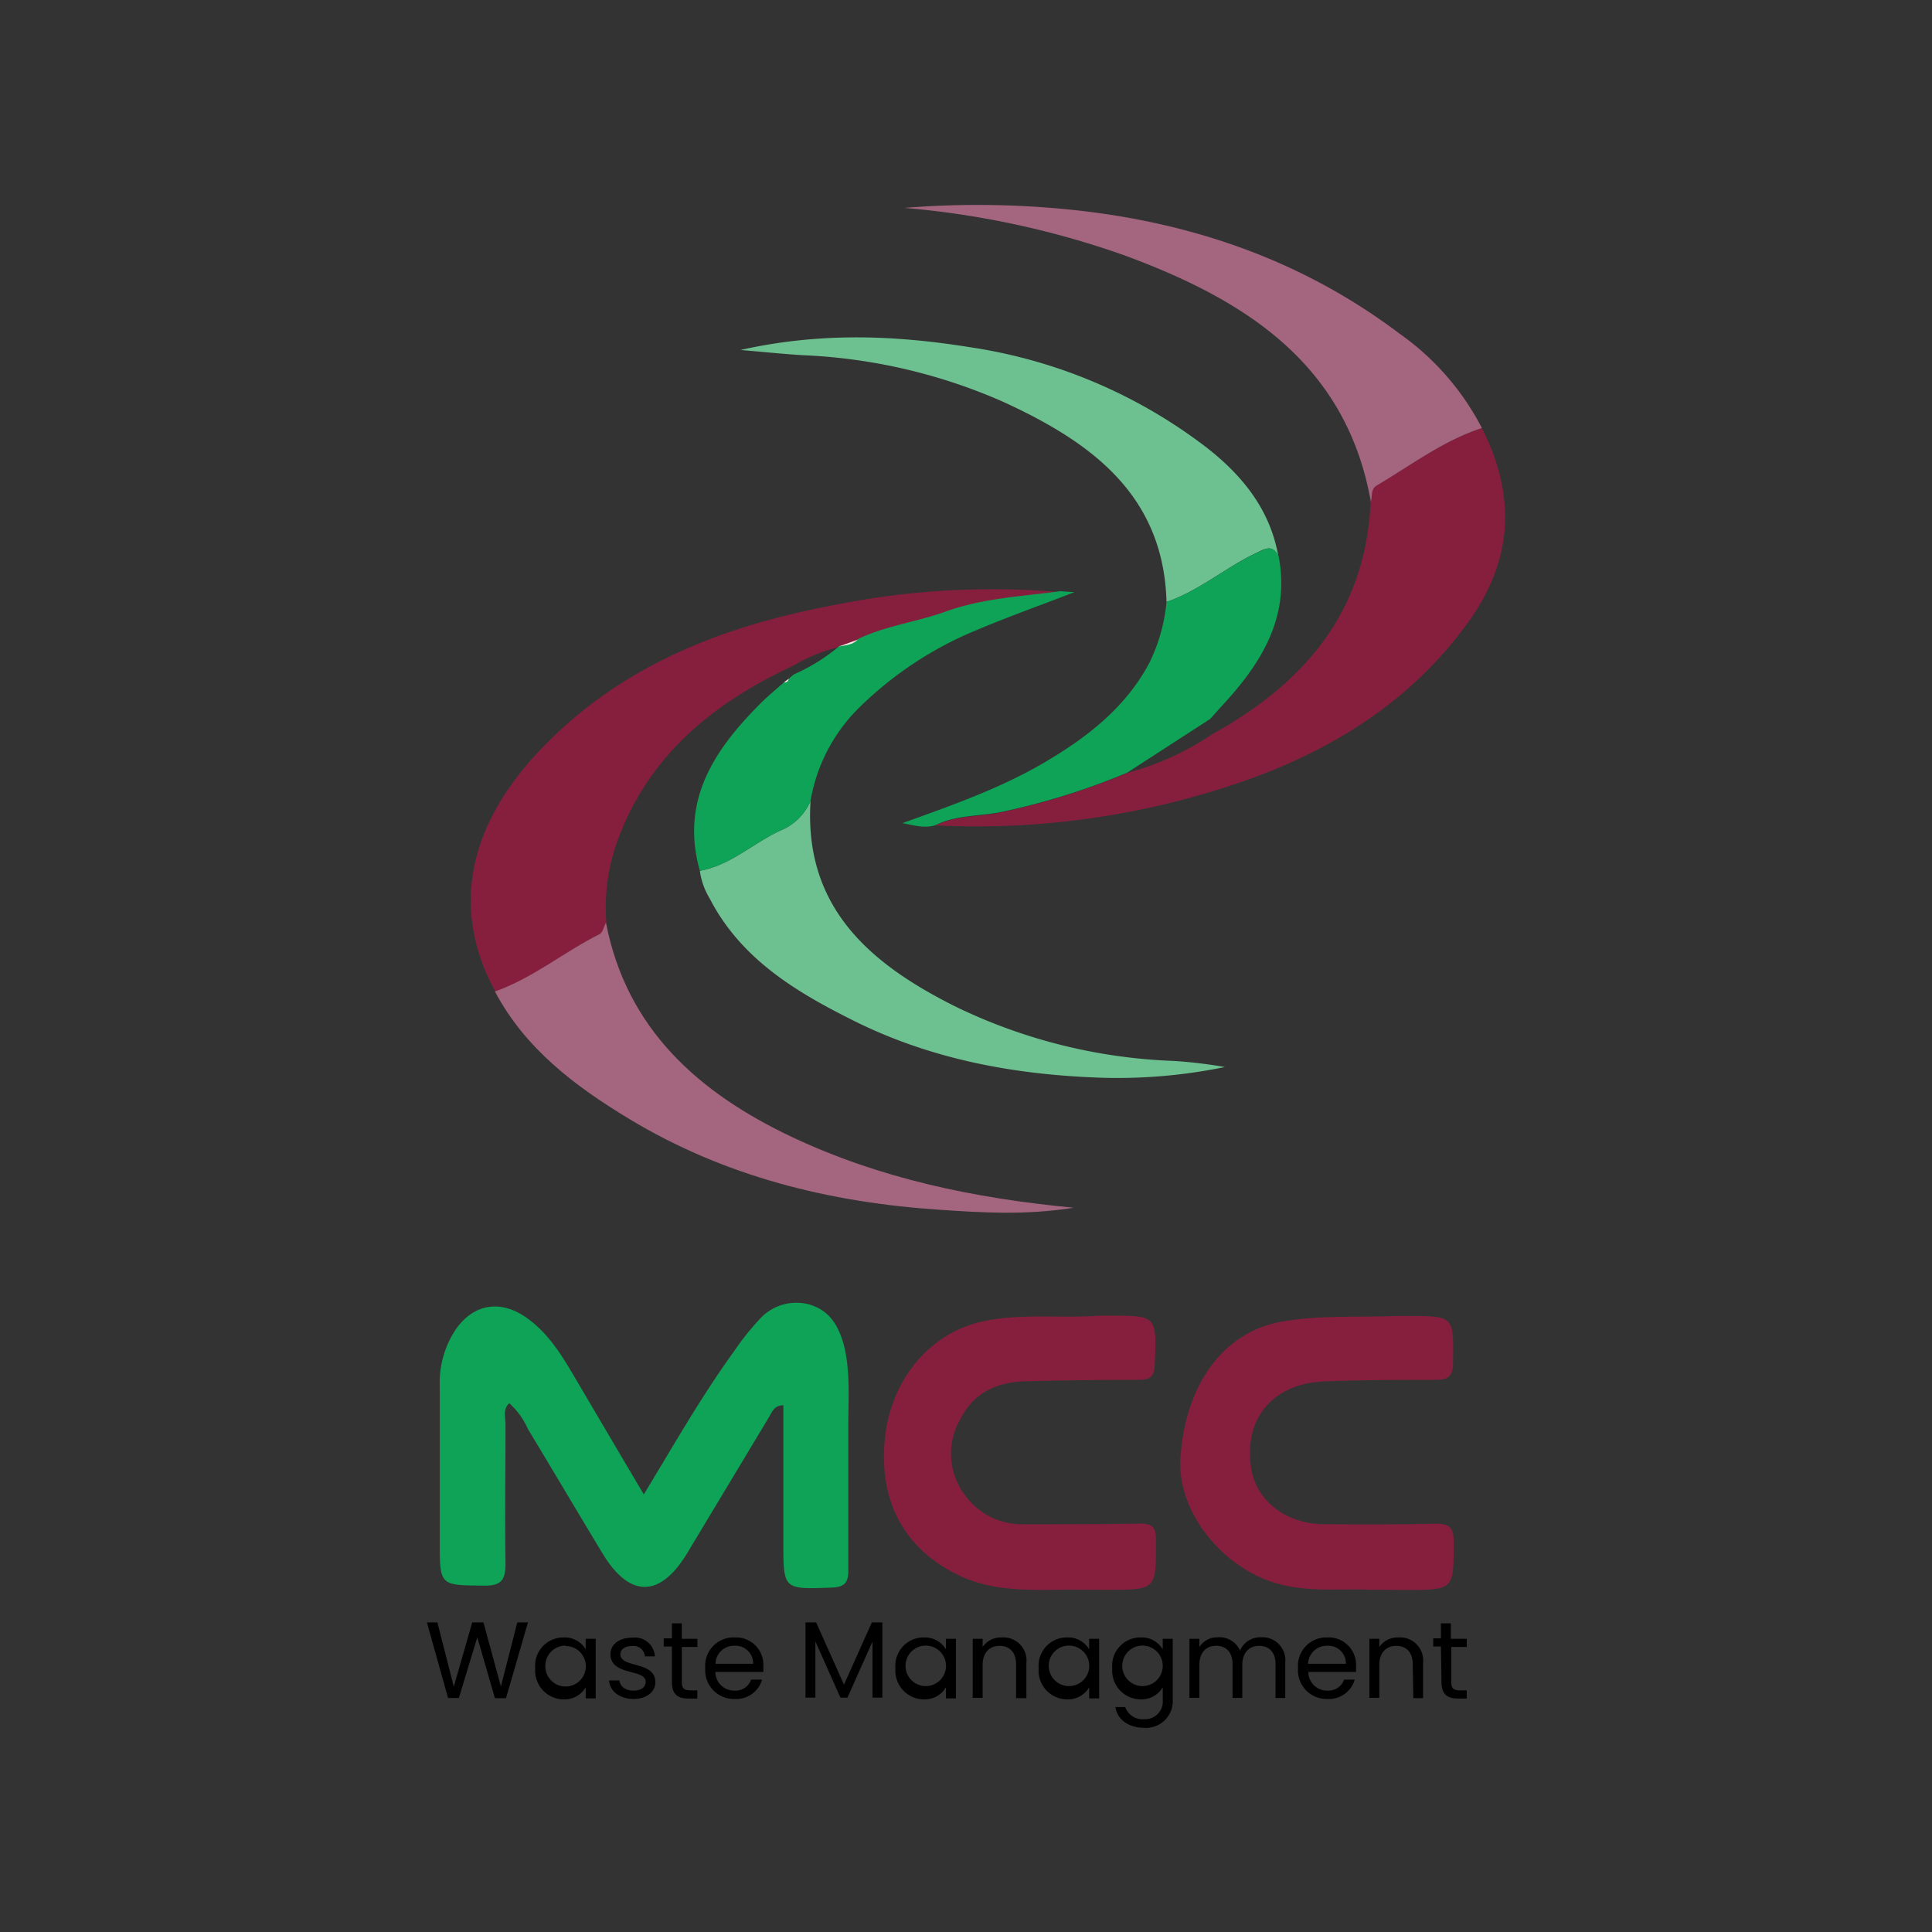 <svg xmlns="http://www.w3.org/2000/svg" viewBox="0 0 235.78 235.78"><rect x="0" y="0" width="235.78" height="235.78" fill="#333333" stroke="none"/><defs><style>.cls-1{fill:none;}.cls-2{fill:#861f3e;}.cls-3{fill:#0ea357;}.cls-4{fill:#a4657f;}.cls-5{fill:#6dc090;}.cls-6{fill:#f7eae7;}</style></defs><g id="Layer_2" data-name="Layer 2"><g id="Layer_1-2" data-name="Layer 1"><rect class="cls-1" width="235.78" height="235.78"/><path class="cls-2" d="M96.91,81.19c-10,4.65-18,11.17-21.72,21.91A23.73,23.73,0,0,0,74,112.59c-.25.48-.38,1.2-.78,1.41-4.33,2.21-8.12,5.4-12.77,7-5.28-9.66-3.56-19.64,4.94-28.91C75,81.67,87.39,76.64,101,74a97.82,97.82,0,0,1,28.37-1.74c-4.72.64-9.45.84-14.07,2.51-3.46,1.25-7.24,1.7-10.63,3.33l-2.34.86.07,0A19.8,19.8,0,0,0,96.91,81.19Z"/><path class="cls-2" d="M180.85,52.24c4.15,8.19,3.85,16-1.62,23.63-6.63,9.2-15.65,15.1-26.16,19a99.27,99.27,0,0,1-38.88,5.86c2.54-1.27,5.42-1,8.1-1.62a85.51,85.51,0,0,0,15.26-4.77A35,35,0,0,0,148,89.57c11.26-6.24,18.71-15,19.27-28.37.2-.68-.05-1.53.73-2C172.23,56.76,176.14,53.77,180.85,52.24Z"/><path class="cls-3" d="M78.57,182.38c3.71-6.12,7.05-12,11-17.45a31.78,31.78,0,0,1,3.1-3.9A6,6,0,0,1,99,159.27c2.37.78,3.41,2.72,4,4.95.81,3.28.51,6.62.53,9.94,0,5.82,0,11.64,0,17.46,0,1.52-.44,2.07-2.05,2.13-5.87.21-5.88.27-5.88-5.51,0-5.54,0-11.08,0-16.74-1.14,0-1.37.83-1.78,1.49q-5,8.32-10,16.63c-3.29,5.39-7,5.39-10.26,0-3.07-5.06-6.07-10.16-9.13-15.22a9.22,9.22,0,0,0-2.28-3.15c-.82.76-.45,1.74-.46,2.59,0,5.63-.08,11.27,0,16.91,0,1.93-.37,2.78-2.58,2.76-5.45-.05-5.44.06-5.44-5.42,0-6.29,0-12.57,0-18.85a11.7,11.7,0,0,1,2-7.07c2.2-3.08,5.42-3.55,8.52-1.4,2.52,1.75,4.11,4.22,5.63,6.77C72.65,172.35,75.5,177.19,78.57,182.38Z"/><path class="cls-2" d="M167.05,194c-3.73-.15-7.92.41-12-1-6.42-2.26-11.33-8.81-11-14.9.52-8.87,5.05-15.5,12.33-16.8,4.63-.83,9.48-.51,14.22-.7h1.12c5.78,0,5.69,0,5.61,5.71,0,1.84-.76,2.1-2.34,2.09-4.48,0-9,0-13.43.19-6.32.26-9.89,4.68-8.84,10.76.65,3.82,4.26,6.62,8.75,6.66s9.14.05,13.71-.06c1.69,0,2.22.43,2.23,2.17,0,5.92.08,5.92-6,5.92Z"/><path class="cls-2" d="M131.14,194c-4.92,0-9.86.43-14.5-1.93-6.33-3.22-9.41-8.92-8.65-16.48.69-7,5.26-12.78,11.75-14.28,4.73-1.09,9.65-.38,14.47-.75.37,0,.74,0,1.11,0,5.91,0,5.85,0,5.6,6-.06,1.52-.62,1.84-2,1.84q-6.85,0-13.7.17c-3.48.09-6.35,1.33-8,4.59a8.35,8.35,0,0,0,.28,8.93,8.62,8.62,0,0,0,7.57,3.93c4.66,0,9.32,0,14-.08,1.59,0,2,.43,2,2,0,6.08.12,6.08-6,6.08Z"/><path class="cls-4" d="M180.85,52.24c-4.71,1.53-8.62,4.52-12.82,7-.78.46-.53,1.31-.73,2-3-16.87-15.37-24.65-30-30.05a107.56,107.56,0,0,0-26.93-5.82,111.66,111.66,0,0,1,21.24.32c14.38,1.62,27.56,6.26,39.15,15A32.13,32.13,0,0,1,180.85,52.24Z"/><path class="cls-4" d="M60.4,121c4.65-1.64,8.44-4.83,12.77-7,.4-.21.53-.93.78-1.41,2.51,13,11.31,20.78,22.72,26.18,10.62,5,22,7.45,34.37,8.62-5.93.94-11.16.6-16.35.25-13.46-.89-26.29-4.06-37.94-11.11C70.17,132.55,64.11,128,60.4,121Z"/><path class="cls-5" d="M142.36,73.46C142,60.28,133,53.87,122.34,49A67.5,67.5,0,0,0,98,43.35c-2.31-.14-4.61-.38-7.63-.64,9.83-2.2,19-1.79,28.11-.32a62.47,62.47,0,0,1,28.71,12.18C151.61,58,155,62.18,156,67.85c-.74-1.51-1.73-.82-2.74-.34C149.53,69.28,146.35,72.1,142.36,73.46Z"/><path class="cls-5" d="M98.92,97.73c-.84,13.11,7.39,20,17.83,25.18a66.38,66.38,0,0,0,26.36,6.56,55.28,55.28,0,0,1,6.37.75,65,65,0,0,1-14.91,1.31c-10.73-.34-21.1-2.25-30.74-7.14-7-3.51-13.51-7.53-17.23-14.76a8.73,8.73,0,0,1-1.19-3.36c3.75-.68,6.47-3.35,9.76-4.88A6.77,6.77,0,0,0,98.92,97.73Z"/><path class="cls-3" d="M98.92,97.73a6.77,6.77,0,0,1-3.75,3.66c-3.29,1.53-6,4.2-9.76,4.88C83,97.76,87.13,91.53,92.78,85.88c.91-.92,1.92-1.74,2.88-2.6.33,0,.55-.1.6-.45h0l.62-.53,0,0a22.73,22.73,0,0,0,5.55-3.45l-.07,0c.82-.2,1.71-.18,2.34-.86,3.39-1.63,7.17-2.08,10.63-3.33,4.62-1.67,9.35-1.87,14.07-2.51l1.72.12c-4.18,1.61-8.08,3-11.85,4.59a44.58,44.58,0,0,0-14.56,9.64A20.86,20.86,0,0,0,98.92,97.73Z"/><path class="cls-3" d="M142.36,73.46c4-1.36,7.17-4.18,10.94-5.95,1-.48,2-1.17,2.74.34,1.42,7.35-2,12.94-6.71,18.07-.55.6-1.09,1.21-1.64,1.82L137.55,94.3a85.51,85.51,0,0,1-15.26,4.77c-2.68.57-5.56.35-8.1,1.62-1.38.46-2.7,0-4.07-.23,5.92-2.13,11.83-4.19,17.24-7.35,5.25-3.08,10-6.72,12.92-12.24A21.37,21.37,0,0,0,142.36,73.46Z"/><path class="cls-6" d="M96.26,82.83c-.05.35-.27.47-.6.45Z"/><path class="cls-6" d="M96.87,82.31l-.62.53Z"/><path class="cls-6" d="M104.67,78.06c-.63.68-1.52.66-2.34.86Z"/><path d="M52.1,198h1.28l2,7.84L57.63,198H59l2.13,7.82,2-7.82h1.3l-2.68,9.25H60.4l-2.15-7.44L56,207.22H54.68Z"/><path d="M68.77,199.83a3,3,0,0,1,2.71,1.45V200H72.7v7.27H71.48v-1.35a3,3,0,0,1-2.72,1.47,3.5,3.5,0,0,1-3.44-3.78A3.45,3.45,0,0,1,68.77,199.83Zm.24,1a2.46,2.46,0,0,0-2.45,2.68A2.47,2.47,0,1,0,69,200.88Z"/><path d="M77.33,207.34c-1.7,0-2.9-.93-3-2.26H75.6c.07.71.69,1.24,1.71,1.24s1.49-.48,1.49-1.08c0-1.62-4.3-.67-4.3-3.38,0-1.12,1-2,2.67-2a2.44,2.44,0,0,1,2.75,2.28H78.71a1.4,1.4,0,0,0-1.58-1.26c-.89,0-1.42.43-1.42,1,0,1.73,4.22.78,4.27,3.38C80,206.44,78.93,207.34,77.33,207.34Z"/><path d="M82,200.94H81v-1H82v-1.83h1.21V200h1.9v1h-1.9v4.29c0,.72.26,1,1,1h.89v1H84c-1.29,0-2-.53-2-2Z"/><path d="M89.67,207.34a3.5,3.5,0,0,1-3.6-3.77,3.46,3.46,0,0,1,3.6-3.74,3.34,3.34,0,0,1,3.49,3.48c0,.26,0,.47,0,.73H87.3a2.29,2.29,0,0,0,2.37,2.28,2,2,0,0,0,2-1.34H93A3.26,3.26,0,0,1,89.67,207.34Zm-2.35-4.29h4.59a2.14,2.14,0,0,0-2.3-2.2A2.24,2.24,0,0,0,87.32,203.05Z"/><path d="M98.3,198h1.3l3.4,7.59,3.4-7.59h1.28v9.18h-1.2v-6.85l-3.06,6.85h-.85l-3.06-6.86v6.86H98.3Z"/><path d="M112.73,199.83a3,3,0,0,1,2.71,1.45V200h1.22v7.27h-1.22v-1.35a3,3,0,0,1-2.72,1.47,3.5,3.5,0,0,1-3.44-3.78A3.45,3.45,0,0,1,112.73,199.83Zm.24,1a2.46,2.46,0,0,0-2.45,2.68,2.47,2.47,0,1,0,2.45-2.68Z"/><path d="M124,203.11c0-1.49-.81-2.25-2-2.25s-2.08.77-2.08,2.34v4h-1.21V200h1.21v1a2.7,2.7,0,0,1,2.34-1.17,2.82,2.82,0,0,1,3,3.12v4.29H124Z"/><path d="M130.21,199.83a3,3,0,0,1,2.71,1.45V200h1.22v7.27h-1.22v-1.35a3,3,0,0,1-2.72,1.47,3.5,3.5,0,0,1-3.44-3.78A3.45,3.45,0,0,1,130.21,199.83Zm.24,1a2.45,2.45,0,0,0-2.45,2.68,2.47,2.47,0,1,0,2.45-2.68Z"/><path d="M139.19,199.83a3,3,0,0,1,2.71,1.45V200h1.22v7.43a3.26,3.26,0,0,1-3.48,3.43c-1.91,0-3.28-1-3.52-2.53h1.2a2.25,2.25,0,0,0,2.32,1.48,2.16,2.16,0,0,0,2.26-2.38v-1.52a3,3,0,0,1-2.71,1.48,3.5,3.5,0,0,1-3.45-3.78A3.45,3.45,0,0,1,139.19,199.83Zm.24,1a2.46,2.46,0,0,0-2.46,2.68,2.47,2.47,0,1,0,2.46-2.68Z"/><path d="M155.67,203.11c0-1.49-.8-2.25-2-2.25s-2.06.79-2.06,2.35v4h-1.19v-4.11c0-1.49-.8-2.25-2-2.25s-2.05.79-2.05,2.35v4h-1.21V200h1.21V201a2.62,2.62,0,0,1,2.29-1.19,2.75,2.75,0,0,1,2.67,1.62,2.7,2.7,0,0,1,2.58-1.62,2.81,2.81,0,0,1,2.94,3.12v4.29h-1.19Z"/><path d="M162,207.34a3.5,3.5,0,0,1-3.59-3.77,3.46,3.46,0,0,1,3.59-3.74,3.34,3.34,0,0,1,3.49,3.48c0,.26,0,.47,0,.73h-5.82a2.28,2.28,0,0,0,2.36,2.28,2,2,0,0,0,2-1.34h1.3A3.27,3.27,0,0,1,162,207.34Zm-2.35-4.29h4.6a2.14,2.14,0,0,0-2.3-2.2A2.26,2.26,0,0,0,159.64,203.05Z"/><path d="M172.41,203.11c0-1.49-.81-2.25-2-2.25s-2.08.77-2.08,2.34v4h-1.21V200h1.21v1a2.7,2.7,0,0,1,2.34-1.17,2.82,2.82,0,0,1,3,3.12v4.29h-1.19Z"/><path d="M175.85,200.94h-.94v-1h.94v-1.83h1.21V200H179v1h-1.89v4.29c0,.72.26,1,1,1H179v1h-1.08c-1.29,0-2-.53-2-2Z"/></g></g></svg>